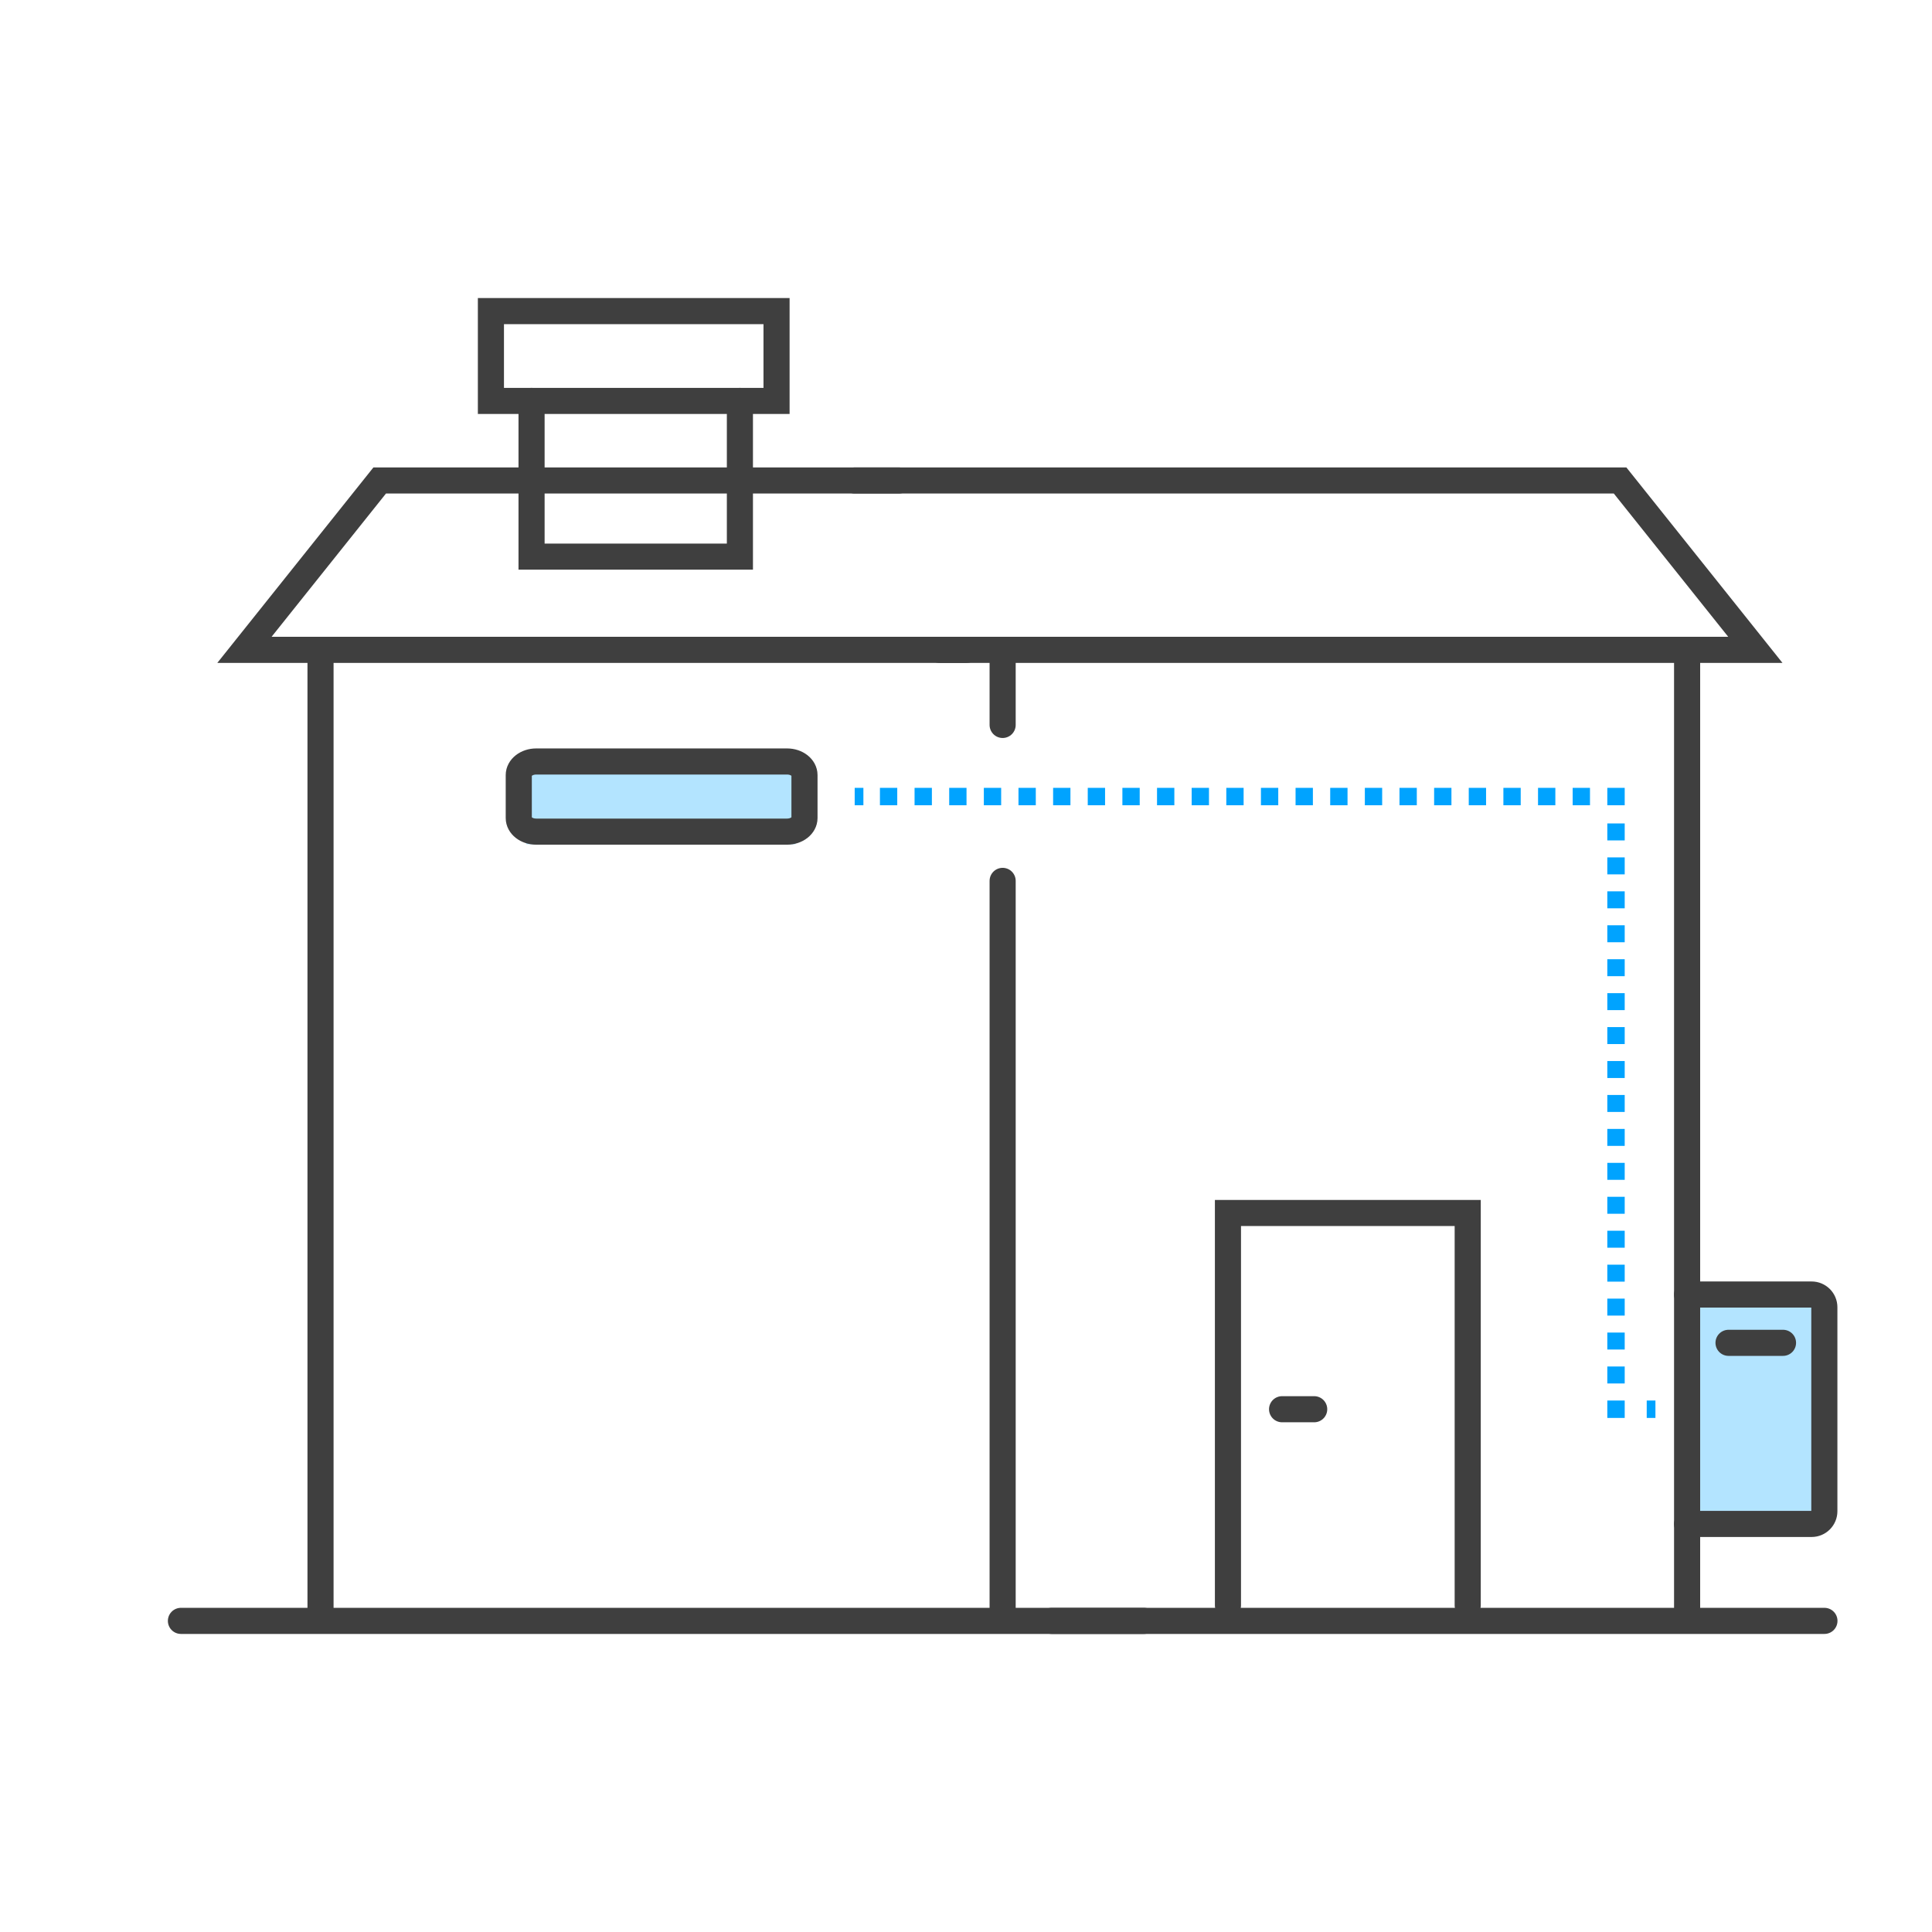 <?xml version="1.0" encoding="UTF-8"?>
<svg id="Layer_1" data-name="Layer 1" xmlns="http://www.w3.org/2000/svg" viewBox="0 0 222 222">
  <defs>
    <style>
      .cls-1, .cls-2, .cls-3, .cls-4 {
        fill: none;
        stroke-miterlimit: 10;
      }

      .cls-1, .cls-2, .cls-4 {
        stroke: #00a3ff;
        stroke-width: 2px;
      }

      .cls-2 {
        stroke-dasharray: 1.95 1.95;
      }

      .cls-3 {
        stroke: #3f3f3f;
        stroke-linecap: round;
        stroke-width: 3px;
      }

      .cls-4 {
        stroke-dasharray: 1.99 1.99;
      }

      .cls-5 {
        fill: #00a3ff;
        opacity: .3;
      }
    </style>
  </defs>
  <rect class="cls-5" x="193.86" y="148.74" width="14.68" height="26.37" transform="translate(402.39 323.85) rotate(180)"/>
  <g>
    <polyline class="cls-3" points="141.1 184.47 141.1 139.38 168.65 139.38 168.65 184.47"/>
    <line class="cls-3" x1="147.32" y1="161.93" x2="151.01" y2="161.93"/>
  </g>
  <rect class="cls-3" x="56.41" y="35.75" width="32.82" height="10.32"/>
  <polyline class="cls-3" points="61.08 46.07 61.08 63.96 85.02 63.96 85.02 46.07"/>
  <polyline class="cls-3" points="103.29 55.21 43.63 55.21 28.09 74.67 111.07 74.67"/>
  <polyline class="cls-3" points="98.21 55.21 186.16 55.21 201.7 74.67 107.95 74.67"/>
  <line class="cls-3" x1="36.83" y1="75.57" x2="36.83" y2="186"/>
  <line class="cls-3" x1="115.21" y1="101.22" x2="115.21" y2="186"/>
  <line class="cls-3" x1="115.21" y1="74.67" x2="115.21" y2="83.3"/>
  <line class="cls-3" x1="193.86" y1="75.57" x2="193.86" y2="186"/>
  <line class="cls-3" x1="20.79" y1="186.25" x2="131.45" y2="186.25"/>
  <line class="cls-3" x1="120.84" y1="186.25" x2="209.64" y2="186.25"/>
  <path class="cls-3" d="M193.86,175.11h14.31c.81,0,1.46-.66,1.46-1.46v-23.44c0-.81-.66-1.46-1.46-1.46h-14.31"/>
  <line class="cls-3" x1="198.62" y1="154.3" x2="204.88" y2="154.3"/>
  <rect class="cls-5" x="60.47" y="88.52" width="30.94" height="8.49"/>
  <path class="cls-3" d="M59.61,89.06v4.94c0,.86.89,1.56,2,1.56h28.83c1.1,0,2-.7,2-1.56v-4.94c0-.86-.89-1.56-2-1.56h-28.83c-1.1,0-2,.7-2,1.56Z"/>
  <g>
    <line class="cls-1" x1="190.22" y1="161.93" x2="189.22" y2="161.93"/>
    <polyline class="cls-1" points="186.69 161.93 185.69 161.93 185.69 160.93"/>
    <line class="cls-2" x1="185.69" y1="158.97" x2="185.69" y2="93.51"/>
    <polyline class="cls-1" points="185.69 92.53 185.69 91.53 184.69 91.53"/>
    <polyline class="cls-4" points="182.7 91.53 176.39 91.53 100.21 91.53"/>
    <line class="cls-1" x1="99.21" y1="91.53" x2="98.21" y2="91.53"/>
  </g>
</svg>